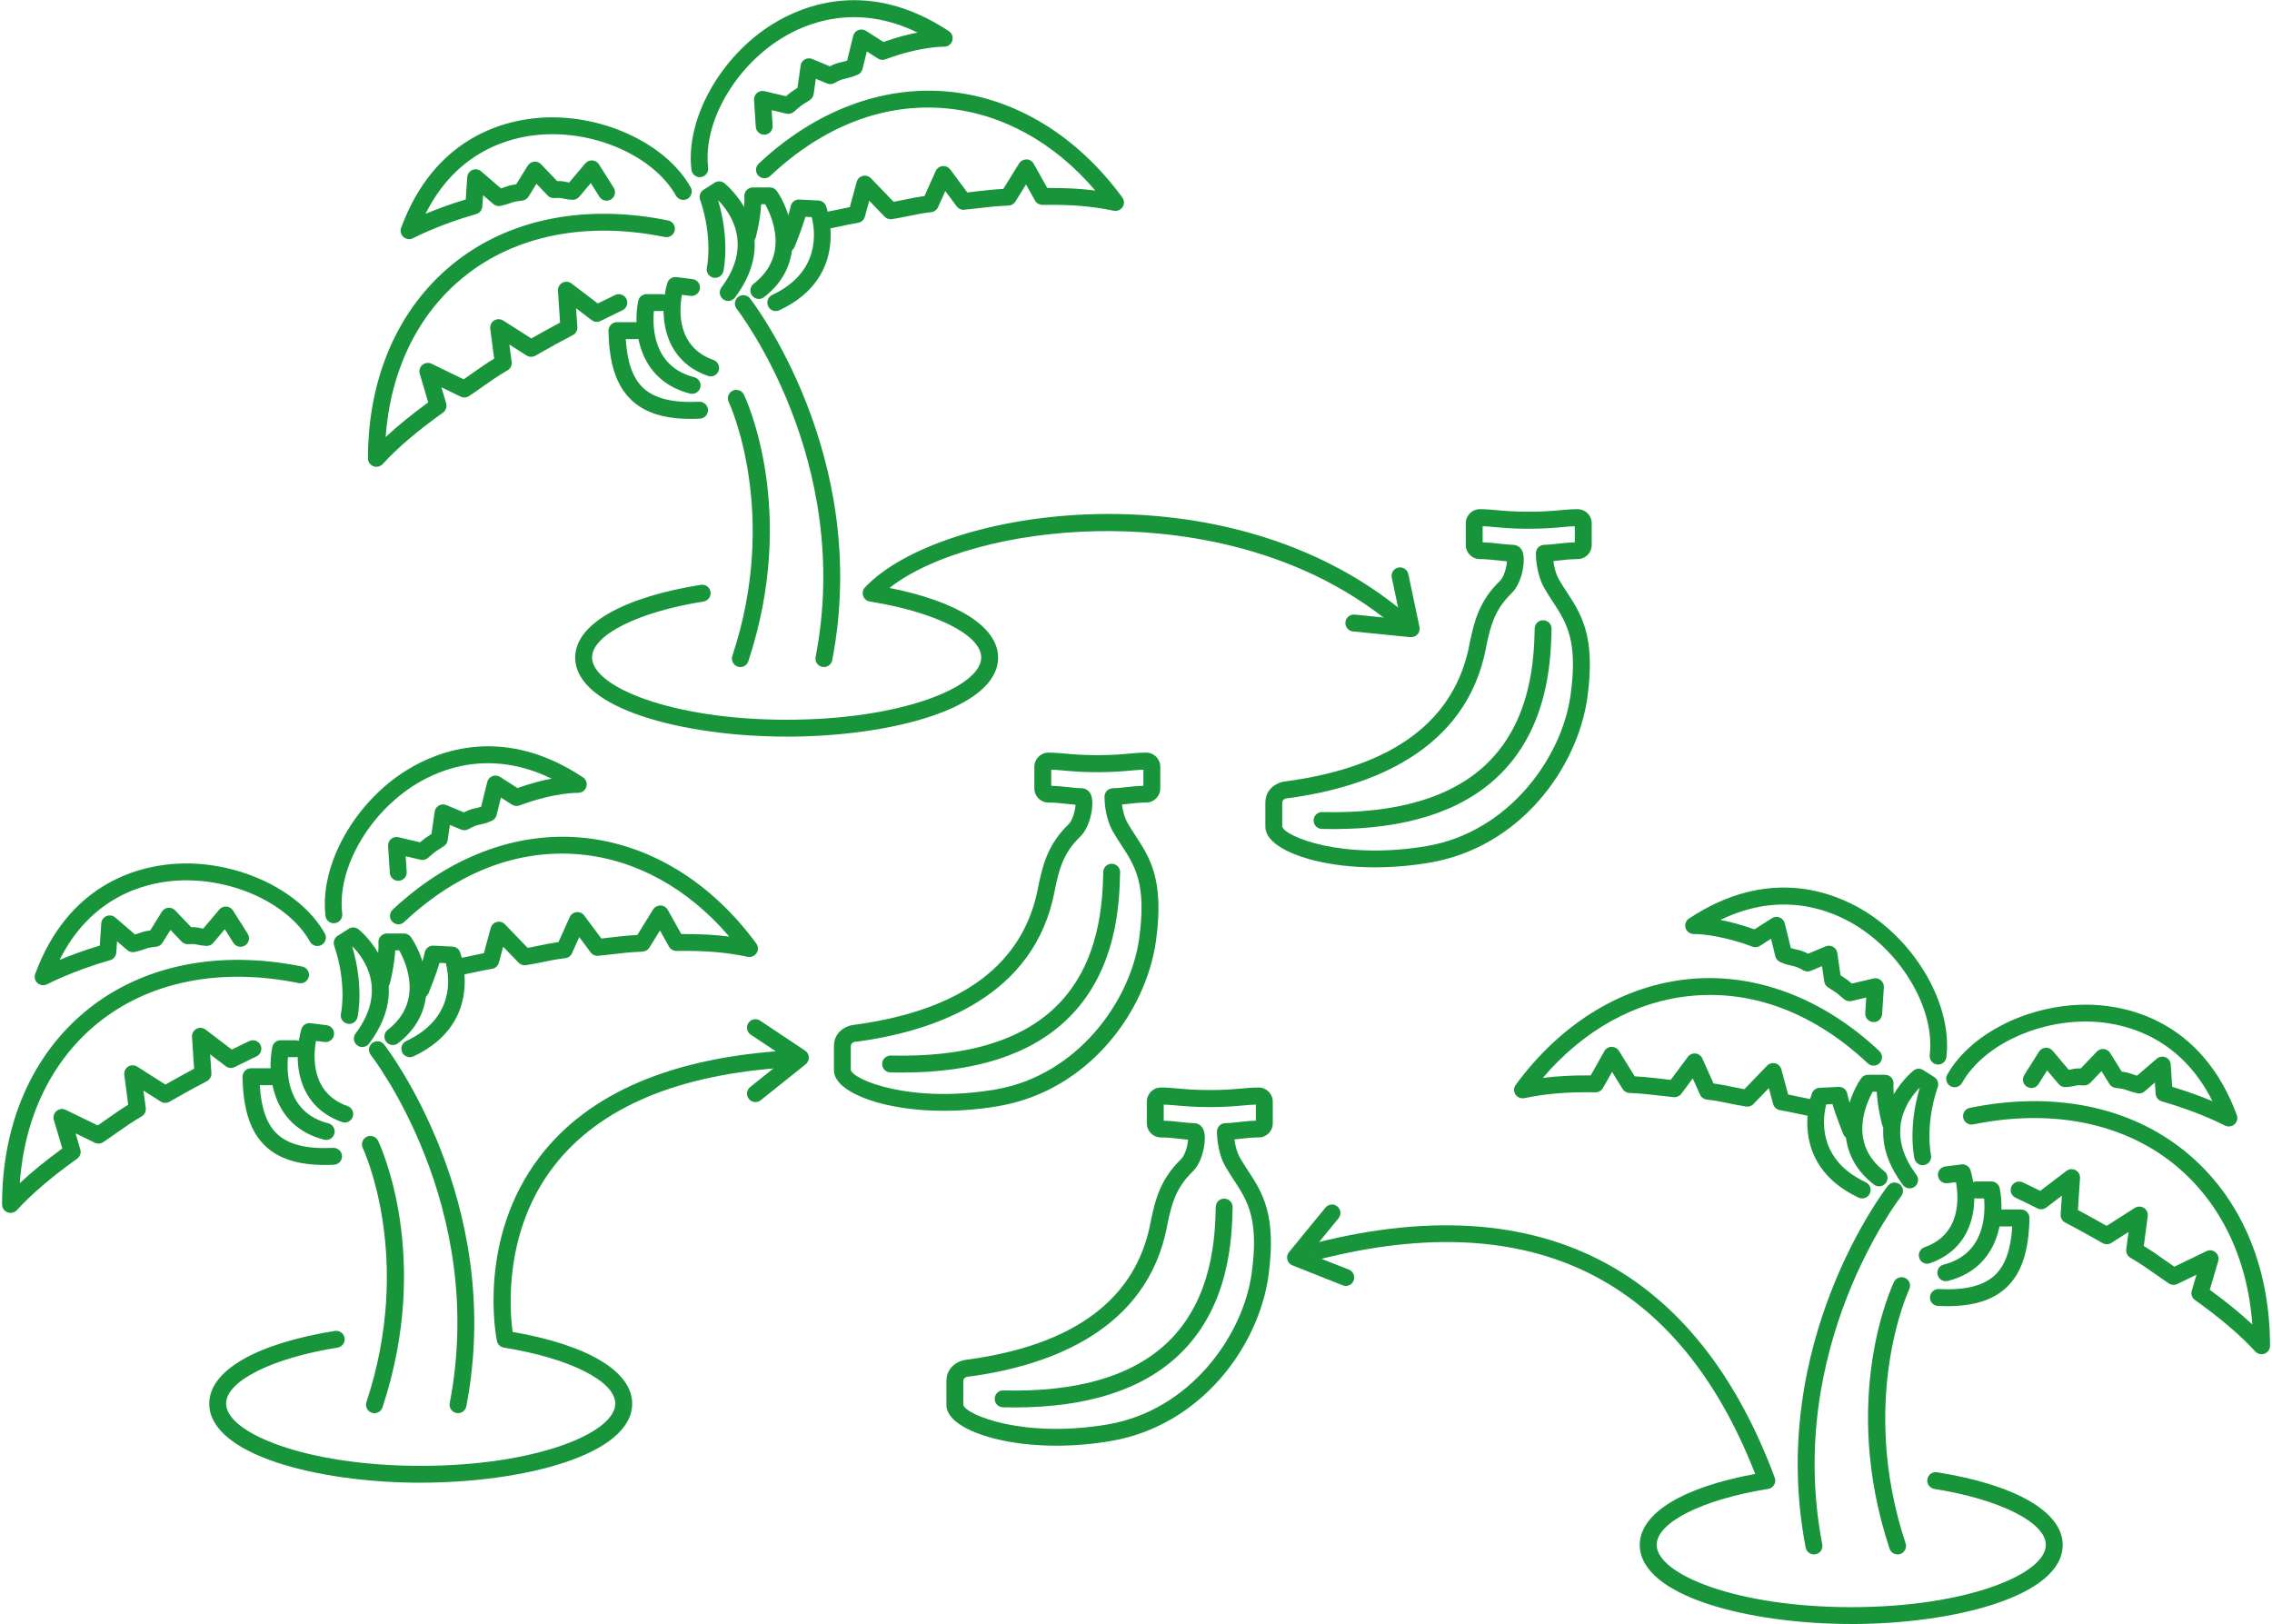 <?xml version="1.0" encoding="UTF-8"?>
<svg id="_レイヤー_2" data-name="レイヤー 2" xmlns="http://www.w3.org/2000/svg" xmlns:xlink="http://www.w3.org/1999/xlink" viewBox="0 0 505 361">
  <defs>
    <style>
      .cls-1 {
        fill: none;
      }

      .cls-1, .cls-2 {
        stroke-width: 0px;
      }

      .cls-2 {
        fill: #18943b;
      }

      .cls-3 {
        clip-path: url(#clippath);
      }
    </style>
    <clipPath id="clippath">
      <rect class="cls-1" width="505" height="361"/>
    </clipPath>
  </defs>
  <g id="_文字" data-name="文字">
    <g class="cls-3">
      <g>
        <g>
          <path class="cls-2" d="m9.6,218.99c-.45,0-.89-.16-1.24-.46-.59-.51-.8-1.33-.53-2.06,7.27-19.71,22.28-23.77,30.58-24.43,13.68-1.1,28.21,5.54,33.78,15.44.51.9.19,2.05-.72,2.56-.9.51-2.05.19-2.56-.72-4.9-8.7-17.89-14.52-30.21-13.54-6.75.54-18.48,3.61-25.46,17.59,2.29-.96,5.34-2.12,8.94-3.19l.33-4.95c.05-.71.49-1.33,1.15-1.61.66-.27,1.41-.16,1.95.31l4.4,3.78c.42-.12.69-.22.95-.31.67-.25,1.2-.42,2.44-.59l2.57-4.15c.31-.49.82-.82,1.4-.88.58-.06,1.15.15,1.55.57l3.58,3.74c.94-.02,1.36.05,1.93.18.18.04.39.09.74.14l3.59-4.25c.39-.46.97-.7,1.56-.66.6.04,1.14.37,1.46.87l3.28,5.2c.55.88.29,2.04-.59,2.59-.88.55-2.04.29-2.59-.59l-1.91-3.03-2.58,3.05c-.39.46-.99.71-1.59.66-1.26-.11-1.81-.24-2.22-.33-.35-.08-.52-.12-1.75-.05-.55.03-1.08-.18-1.46-.58l-2.48-2.6-1.77,2.86c-.3.49-.82.82-1.39.88-1.58.17-1.92.3-2.48.5-.48.17-1.08.39-2.29.67-.58.14-1.19-.02-1.65-.4l-2.29-1.97-.17,2.51c-.05.79-.6,1.47-1.36,1.68-8.26,2.34-13.96,5.33-14.02,5.36-.28.15-.58.22-.88.22Z"/>
          <path class="cls-2" d="m2.34,269.6c-.23,0-.46-.04-.68-.13-.72-.28-1.2-.98-1.2-1.75,0-17.92,6.67-33.23,18.77-43.12,12.32-10.07,29.35-13.53,47.95-9.76,1.02.21,1.67,1.2,1.47,2.21-.21,1.02-1.2,1.67-2.21,1.47-17.48-3.55-33.39-.36-44.82,8.98-10.15,8.29-16.17,20.77-17.23,35.49,2.65-2.48,5.82-5.06,9.46-7.71l-1.88-6.37c-.21-.71.02-1.48.59-1.96.57-.48,1.37-.58,2.03-.26l7.14,3.46c.82-.56,1.54-1.07,2.22-1.55,1.4-.99,2.74-1.94,4.55-3.05l-.87-6.64c-.09-.72.24-1.44.85-1.83.62-.39,1.4-.39,2.02,0l6.27,3.99.11-.06c2.41-1.36,3.99-2.25,6.27-3.46l-.47-7.08c-.05-.73.34-1.43.98-1.78.65-.35,1.44-.29,2.03.16l5.83,4.44c1.25-.62,1.91-.94,3.04-1.48l.84-.4c.94-.45,2.06-.05,2.51.88s.05,2.06-.88,2.51l-.84.4c-1.39.67-2.06.99-4.03,1.98-.64.32-1.41.25-1.98-.18l-3.47-2.65.28,4.18c.05.74-.35,1.45-1.01,1.79-2.86,1.48-4.51,2.42-7.24,3.96l-1.09.62c-.6.34-1.35.32-1.93-.05l-3.83-2.44.51,3.87c.1.75-.26,1.48-.91,1.86-2.25,1.32-3.69,2.34-5.36,3.52-.95.67-1.95,1.38-3.19,2.21-.55.37-1.26.42-1.86.13l-4.28-2.08,1.05,3.57c.23.77-.06,1.6-.71,2.06-5.66,4.04-10.17,7.89-13.39,11.43-.36.4-.87.61-1.39.61Z"/>
          <path class="cls-2" d="m74.21,205.22c-.94,0-1.75-.7-1.86-1.65-1.36-11.27,6.43-25.21,18.11-32.42,7.09-4.37,21.59-9.98,39.11,1.62.7.46,1.01,1.34.75,2.14s-1.01,1.35-1.85,1.31c-.04,0-5.17-.11-13,2.81-.55.21-1.17.14-1.67-.18l-2.46-1.57-.96,3.89c-.14.57-.54,1.05-1.08,1.28-1.26.54-2.05.71-2.68.85-.72.16-1.19.26-2.46.99-.51.29-1.12.33-1.67.11l-2.49-1.04-.49,3.4c-.08.54-.38,1.01-.83,1.31-.48.31-.83.54-1.11.71-.95.61-.97.62-2.45,1.91-.46.4-1.07.55-1.66.41l-3.28-.77.22,3.45c.07,1.04-.72,1.93-1.75,2-1.04.07-1.93-.72-2-1.75l-.39-5.98c-.04-.59.21-1.17.66-1.56.45-.38,1.06-.53,1.64-.4l4.81,1.13c1-.86,1.26-1.03,2.18-1.62.11-.07.23-.15.36-.23l.71-4.96c.08-.58.43-1.08.93-1.37.51-.29,1.12-.32,1.65-.1l3.9,1.63c1.24-.63,1.97-.8,2.69-.95.36-.08.7-.16,1.16-.31l1.35-5.49c.14-.59.56-1.07,1.13-1.3.56-.22,1.2-.17,1.71.16l3.89,2.48c2.94-1.04,5.49-1.69,7.57-2.09-13.55-6.6-24.52-2.24-30.18,1.25-10.52,6.49-17.55,18.86-16.35,28.78.12,1.03-.61,1.97-1.64,2.09-.08,0-.15.01-.23.01Z"/>
          <path class="cls-2" d="m102.67,216.67c-.89,0-1.68-.63-1.84-1.53-.19-1.02.48-2,1.5-2.19.92-.17,1.73-.35,2.54-.53.84-.18,1.69-.37,2.69-.56l1.51-5.6c.18-.65.69-1.16,1.35-1.33.65-.17,1.35.03,1.82.52l5.04,5.23c1.04-.18,1.89-.36,2.71-.53,1.25-.26,2.44-.51,4.15-.75l2.49-5.55c.27-.61.85-1.03,1.51-1.1.66-.08,1.31.21,1.71.74l3.81,5.12c.83-.09,1.56-.18,2.24-.26,1.9-.22,3.44-.4,5.76-.53l3.51-5.67c.35-.56.96-.88,1.64-.89.66.01,1.27.38,1.6.96l3.02,5.39c4.08-.01,7.41.15,10.66.57-9.11-10.69-20.73-17.12-33.14-18.26-13.8-1.27-27.32,3.93-39.11,15.02-.76.71-1.94.67-2.65-.08-.71-.76-.67-1.94.08-2.65,12.42-11.68,27.34-17.38,42.03-16.03,14.89,1.37,28.67,9.73,38.8,23.54.46.63.49,1.47.07,2.12-.42.65-1.2.98-1.96.83-5.07-1.03-9.37-1.39-15.85-1.3-.67,0-1.33-.36-1.66-.96l-2.01-3.58-2.35,3.8c-.33.53-.89.86-1.52.89-2.76.12-4.41.31-6.48.56-.97.11-2.04.24-3.35.37-.66.07-1.3-.22-1.7-.75l-2.54-3.41-1.61,3.59c-.27.6-.84,1.02-1.49,1.1-2.15.26-3.48.54-4.88.83-1.11.23-2.26.48-3.87.72-.6.1-1.21-.11-1.64-.55l-3.42-3.55-.96,3.55c-.19.71-.78,1.24-1.5,1.36-1.45.24-2.6.49-3.71.73-.85.19-1.69.37-2.65.55-.12.02-.23.03-.35.03Z"/>
          <path class="cls-2" d="m80.54,232.74c-.39,0-.79-.12-1.13-.38-.83-.62-1-1.8-.38-2.63,7.31-9.75,1.72-16.95-.7-19.36l-.04.03c2.66,8.86,1.23,15.44,1.17,15.72-.23,1.01-1.24,1.65-2.25,1.42-1.01-.23-1.65-1.23-1.42-2.24.02-.1,1.39-6.61-1.51-15.1-.28-.82.04-1.73.77-2.19l2.46-1.57c.67-.43,1.53-.39,2.16.1.14.11,13.42,10.71,2.36,25.44-.37.49-.93.75-1.5.75Z"/>
          <path class="cls-2" d="m87.33,232.29c-.56,0-1.12-.25-1.49-.73-.64-.82-.49-2,.33-2.64,8.03-6.23,4.08-14.96,2.56-17.68h-.88c-.18,3.45-1.14,7.15-1.19,7.33-.26,1-1.29,1.6-2.29,1.34-1-.26-1.6-1.29-1.34-2.29.01-.05,1.28-4.9,1.08-8.14-.03-.52.15-1.03.51-1.4s.85-.59,1.37-.59h3.81c.62,0,1.2.31,1.55.82,3.28,4.84,6.91,16-2.87,23.58-.34.27-.75.39-1.15.39Z"/>
          <path class="cls-2" d="m91.09,234.98c-.71,0-1.38-.4-1.7-1.08-.44-.94-.04-2.06.9-2.5,10.85-5.1,9.63-14.13,8.8-17.31l-1.4-.07c-.78,2.69-2.23,6.24-2.42,6.71-.4.96-1.49,1.42-2.45,1.02-.96-.4-1.42-1.49-1.02-2.45.61-1.48,2.26-5.72,2.6-7.57.17-.93,1.01-1.59,1.95-1.54l4.25.22c.74.04,1.39.51,1.65,1.2.06.16,5.82,15.6-10.35,23.2-.26.12-.53.18-.8.18Z"/>
          <path class="cls-2" d="m76.63,249.5c-.21,0-.42-.03-.62-.11-10.9-3.83-10.66-15.18-9.01-20.64.26-.88,1.12-1.44,2.03-1.32l3.58.45c1.03.13,1.76,1.07,1.63,2.1s-1.07,1.76-2.1,1.63l-1.9-.24c-.62,3.43-1.16,11.61,7.01,14.48.98.34,1.49,1.42,1.15,2.4-.27.77-1,1.26-1.77,1.26Z"/>
          <path class="cls-2" d="m72.5,253.38c-.15,0-.31-.02-.46-.06-11.82-3-12.7-14.79-11.51-20.6.18-.87.95-1.5,1.84-1.5h3.36c1.04,0,1.88.84,1.88,1.88s-.84,1.88-1.88,1.88h-1.72c-.33,3.57-.17,12.38,8.96,14.7,1.01.26,1.61,1.28,1.36,2.28-.22.85-.98,1.42-1.82,1.42Z"/>
          <path class="cls-2" d="m72.17,258.94c-5.84,0-10.14-1.35-13.1-4.12-3.39-3.17-5.03-8.08-5.16-15.46,0-.5.19-.99.54-1.35.35-.36.84-.56,1.34-.56h4.48c1.04,0,1.88.84,1.88,1.88s-.84,1.88-1.88,1.88h-2.53c.32,5.22,1.57,8.71,3.89,10.87,2.51,2.35,6.58,3.35,12.42,3.06,1.02-.04,1.92.75,1.97,1.78.05,1.04-.75,1.92-1.78,1.97-.71.04-1.4.05-2.07.05Z"/>
          <path class="cls-2" d="m83.23,314.12c-.2,0-.4-.03-.59-.1-.98-.33-1.52-1.39-1.19-2.37,10.61-32.04-.69-56.23-.81-56.47-.45-.94-.05-2.06.88-2.51.94-.45,2.06-.05,2.51.88.5,1.04,12.06,25.81.99,59.27-.26.79-1,1.29-1.78,1.29Z"/>
          <path class="cls-2" d="m101.81,314.11c-.12,0-.24-.01-.36-.03-1.02-.2-1.68-1.18-1.49-2.2,8.47-43.87-17.28-77.06-17.54-77.39-.64-.81-.51-2,.31-2.64.81-.64,2-.51,2.64.31.27.34,27.07,34.9,18.28,80.43-.17.9-.96,1.52-1.84,1.52Z"/>
          <path class="cls-2" d="m93.52,329.57c-22.79,0-47.01-6.17-47.01-17.59,0-7.32,10.44-13.35,27.93-16.15,1.02-.16,1.99.53,2.15,1.56.16,1.02-.53,1.99-1.56,2.15-14.58,2.33-24.77,7.44-24.77,12.44,0,6.54,17.76,13.84,43.25,13.84s43.25-7.29,43.25-13.84c0-4.99-10.18-10.11-24.77-12.44-.77-.12-1.39-.71-1.54-1.48-.19-.92-4.46-22.73,9.59-41.03,10.81-14.09,29.33-22,55.05-23.53,1.03-.05,1.92.73,1.99,1.76s-.73,1.92-1.76,1.99c-24.56,1.46-42.14,8.87-52.26,22.03-11.18,14.53-9.77,32-9.12,36.77,16.68,2.88,26.58,8.79,26.58,15.92,0,11.43-24.22,17.59-47.01,17.59Z"/>
        </g>
        <g>
          <path class="cls-2" d="m209.8,246.9c-10.46,0-18.82-2.4-22.43-5.45-1.34-1.13-2.01-2.34-2.01-3.61v-5.28c0-3.31,2.82-4.68,4.78-4.81,23.77-3.25,37.43-13.52,40.61-30.54.06-.35.12-.64.17-.86l.03-.12c.84-3.79,1.89-8.5,6.53-12.98.95-.9,1.5-3.08,1.59-4.37-.58-.05-1.2-.12-1.85-.19-1.32-.15-2.82-.31-4.19-.31-1.72,0-3.12-1.4-3.12-3.12v-4.84c0-1.72,1.4-3.13,3.12-3.13,1.34,0,2.5.1,3.83.22,1.78.16,3.8.34,6.96.34h.17c3.16,0,5.18-.18,6.96-.34,1.34-.12,2.49-.22,3.83-.22,1.72,0,3.12,1.4,3.12,3.13v4.84c0,1.72-1.4,3.12-3.12,3.12-1.37,0-2.87.16-4.19.31-.41.04-.82.09-1.21.13.15,1.19.5,2.8,1.27,4.15.56.98,1.18,1.93,1.78,2.84,3.14,4.81,6.39,9.78,4.51,23.33-2.18,15.65-14.91,33.29-35.02,36.72-4.22.72-8.3,1.04-12.1,1.04Zm-19.38-15.39c-.49.04-1.31.22-1.31,1.06v5.28c.61,2.21,13.37,7.51,32.16,4.31,18.14-3.09,29.99-19.58,31.93-33.53,1.69-12.16-.92-16.14-3.93-20.75-.63-.96-1.27-1.95-1.89-3.03-1.94-3.39-1.89-7.62-1.88-7.8.02-1.02.85-1.84,1.88-1.84.72,0,1.73-.11,2.8-.23,1.23-.13,2.6-.29,3.96-.32v-3.58c-.94.03-1.84.11-2.86.2-1.77.16-3.96.36-7.29.36h-.17c-3.33,0-5.53-.2-7.29-.36-1.02-.09-1.93-.17-2.87-.2v3.58c1.37.04,2.74.19,3.96.32,1.07.12,2.08.23,2.8.23s1.67.4,2.11,1.53c.75,1.9-.09,7.02-2.47,9.26-3.81,3.68-4.65,7.44-5.45,11.08l-.03.12c-.04.19-.09.44-.14.74-4.37,23.42-26.27,31.19-43.87,33.58-.05,0-.1.01-.14.01Zm-.11-1.88h0,0Z"/>
          <path class="cls-2" d="m200.49,238.4c-.85,0-1.71-.01-2.58-.03-1.04-.03-1.86-.89-1.83-1.92.03-1.04.89-1.86,1.92-1.83,16.35.4,28.62-3.17,36.46-10.64,10.27-9.78,10.61-24.06,10.76-30.16.02-1.04.87-1.85,1.92-1.83,1.04.02,1.86.89,1.83,1.92-.16,6.56-.52,21.94-11.92,32.79-8.16,7.77-20.45,11.7-36.56,11.7Z"/>
        </g>
        <path class="cls-2" d="m167.92,244.97c-.55,0-1.1-.24-1.47-.71-.65-.81-.52-1.99.29-2.64l7.99-6.4-7.86-5.24c-.86-.58-1.1-1.74-.52-2.6.58-.86,1.74-1.1,2.6-.52l10,6.67c.5.33.81.88.83,1.48s-.24,1.17-.7,1.55l-10,8c-.35.28-.76.41-1.17.41Z"/>
        <g>
          <path class="cls-2" d="m305.69,192.79c-10.46,0-18.82-2.4-22.43-5.45-1.34-1.13-2.01-2.34-2.01-3.61v-5.28c0-3.31,2.82-4.68,4.78-4.81,23.77-3.25,37.43-13.52,40.61-30.54.06-.35.12-.64.17-.86l.03-.12c.84-3.79,1.89-8.5,6.53-12.98.95-.9,1.5-3.08,1.59-4.37-.58-.05-1.2-.12-1.85-.19-1.32-.15-2.82-.31-4.19-.31-1.72,0-3.12-1.4-3.12-3.12v-4.84c0-1.72,1.4-3.13,3.12-3.13,1.34,0,2.5.1,3.83.22,1.78.16,3.8.34,6.96.34h.17c3.16,0,5.18-.18,6.96-.34,1.34-.12,2.49-.22,3.83-.22,1.72,0,3.12,1.4,3.12,3.13v4.84c0,1.72-1.4,3.12-3.12,3.12-1.37,0-2.87.16-4.19.31-.41.04-.82.09-1.21.13.15,1.19.5,2.8,1.27,4.15.56.98,1.18,1.93,1.78,2.84,3.14,4.81,6.39,9.77,4.51,23.32-2.18,15.65-14.91,33.29-35.02,36.72-4.22.72-8.3,1.04-12.1,1.04Zm-19.38-15.39c-.49.04-1.31.22-1.31,1.06v5.28c.61,2.21,13.37,7.51,32.16,4.31,18.14-3.09,29.99-19.58,31.93-33.53,1.69-12.16-.92-16.14-3.93-20.75-.63-.96-1.27-1.95-1.89-3.03-1.94-3.39-1.89-7.62-1.88-7.8.02-1.02.85-1.84,1.88-1.84.72,0,1.73-.11,2.8-.23,1.23-.13,2.6-.29,3.96-.32v-3.58c-.94.03-1.84.11-2.86.2-1.77.16-3.96.36-7.29.36h-.17c-3.33,0-5.53-.2-7.29-.36-1.02-.09-1.93-.17-2.87-.2v3.58c1.37.04,2.74.19,3.96.32,1.07.12,2.08.23,2.8.23s1.67.4,2.11,1.53c.75,1.9-.09,7.02-2.47,9.26-3.81,3.68-4.65,7.44-5.45,11.07l-.03.12c-.04.19-.09.44-.14.74-4.37,23.42-26.27,31.19-43.87,33.58-.05,0-.1.01-.15.01Zm-.11-1.88h0,0Z"/>
          <path class="cls-2" d="m296.39,184.28c-.85,0-1.71-.01-2.58-.03-1.04-.03-1.86-.89-1.83-1.92.03-1.04.9-1.87,1.92-1.83,16.35.4,28.62-3.17,36.46-10.64,10.27-9.78,10.61-24.06,10.76-30.16.02-1.04.86-1.88,1.92-1.83,1.04.02,1.86.89,1.83,1.92-.16,6.56-.52,21.94-11.92,32.79-8.16,7.77-20.45,11.7-36.56,11.7Z"/>
        </g>
        <g>
          <g>
            <path class="cls-2" d="m90.93,53.15c-.45,0-.89-.16-1.24-.46-.59-.51-.8-1.33-.53-2.06,7.27-19.71,22.28-23.77,30.58-24.43,13.69-1.1,28.21,5.54,33.78,15.44.51.9.19,2.05-.72,2.56-.9.51-2.05.19-2.56-.72-4.9-8.7-17.89-14.53-30.2-13.54-6.75.54-18.48,3.61-25.46,17.59,2.29-.96,5.34-2.12,8.94-3.19l.33-4.95c.05-.71.49-1.33,1.15-1.61s1.41-.16,1.95.31l4.4,3.78c.42-.12.69-.22.95-.31.67-.25,1.2-.42,2.44-.59l2.57-4.15c.31-.49.82-.82,1.4-.88.58-.07,1.15.15,1.55.57l3.58,3.74c.94-.02,1.36.05,1.93.18.18.04.39.09.74.14l3.59-4.25c.39-.46.96-.7,1.57-.66.6.04,1.14.37,1.46.87l3.28,5.2c.55.88.29,2.04-.59,2.59-.88.55-2.04.29-2.59-.59l-1.91-3.03-2.58,3.05c-.39.46-.99.71-1.59.66-1.26-.11-1.81-.24-2.22-.33-.35-.08-.51-.12-1.75-.05-.55.03-1.08-.18-1.46-.58l-2.48-2.6-1.77,2.86c-.3.49-.82.82-1.39.88-1.58.17-1.92.3-2.48.5-.48.17-1.08.39-2.29.67-.58.14-1.19-.02-1.65-.4l-2.29-1.97-.17,2.51c-.05.79-.6,1.47-1.36,1.68-8.29,2.34-13.96,5.33-14.02,5.36-.28.15-.58.22-.88.22Z"/>
            <path class="cls-2" d="m83.67,103.76c-.23,0-.46-.04-.68-.13-.72-.28-1.2-.98-1.2-1.75,0-17.91,6.67-33.23,18.77-43.12,12.32-10.07,29.35-13.53,47.95-9.76,1.02.21,1.67,1.2,1.47,2.21-.21,1.02-1.2,1.67-2.21,1.47-17.47-3.55-33.39-.36-44.82,8.98-10.15,8.29-16.17,20.77-17.23,35.49,2.65-2.48,5.82-5.06,9.46-7.71l-1.88-6.37c-.21-.71.02-1.48.59-1.96.57-.48,1.37-.58,2.03-.26l7.14,3.46c.82-.56,1.53-1.06,2.22-1.55,1.4-.99,2.74-1.94,4.56-3.05l-.87-6.64c-.09-.72.24-1.44.85-1.83.62-.39,1.4-.39,2.02,0l6.27,3.99.12-.07c2.4-1.36,3.98-2.25,6.26-3.45l-.47-7.08c-.05-.73.34-1.43.98-1.78.65-.35,1.44-.29,2.03.16l5.83,4.44c1.27-.63,1.93-.95,3.09-1.5l.79-.38c.94-.45,2.06-.05,2.51.88.45.94.05,2.06-.88,2.51l-.8.38c-1.42.68-2.08,1-4.07,2-.64.32-1.41.25-1.98-.18l-3.47-2.64.28,4.18c.05.74-.35,1.45-1.01,1.79-2.85,1.48-4.5,2.41-7.23,3.95l-1.11.63c-.6.34-1.35.32-1.93-.05l-3.83-2.44.51,3.87c.1.75-.26,1.48-.91,1.86-2.25,1.32-3.7,2.34-5.37,3.52-.94.67-1.95,1.38-3.19,2.2-.55.37-1.26.42-1.86.13l-4.28-2.08,1.05,3.57c.23.77-.06,1.6-.71,2.06-5.66,4.04-10.17,7.89-13.39,11.43-.36.4-.87.61-1.39.61Z"/>
            <path class="cls-2" d="m155.55,39.38c-.94,0-1.75-.7-1.86-1.65-1.36-11.27,6.43-25.21,18.11-32.42,7.09-4.37,21.59-9.98,39.11,1.62.7.46,1.01,1.34.75,2.14-.26.8-1.02,1.35-1.85,1.31-.05,0-5.17-.11-13,2.81-.55.21-1.17.14-1.67-.18l-2.46-1.57-.96,3.89c-.14.57-.54,1.05-1.08,1.28-1.26.54-2.05.71-2.68.85-.72.16-1.19.26-2.46.99-.51.29-1.12.33-1.67.11l-2.49-1.04-.49,3.4c-.08.54-.38,1.01-.83,1.31-.48.31-.83.54-1.11.71-.95.61-.97.62-2.45,1.91-.46.4-1.08.55-1.66.41l-3.28-.77.22,3.45c.07,1.04-.72,1.93-1.75,2-1.03.07-1.93-.72-2-1.75l-.39-5.98c-.04-.59.21-1.17.66-1.55.45-.38,1.06-.53,1.64-.4l4.81,1.13c1-.86,1.26-1.03,2.18-1.62.11-.07.23-.15.36-.23l.71-4.96c.08-.58.43-1.08.93-1.37.51-.29,1.12-.32,1.65-.1l3.9,1.63c1.24-.63,1.97-.79,2.69-.95.36-.08.7-.16,1.16-.31l1.35-5.49c.14-.59.56-1.07,1.13-1.3.56-.22,1.2-.17,1.71.16l3.89,2.48c2.93-1.04,5.49-1.69,7.57-2.09-13.55-6.6-24.52-2.24-30.18,1.25-10.52,6.49-17.55,18.86-16.35,28.78.12,1.03-.61,1.97-1.64,2.09-.08,0-.15.01-.23.01Z"/>
            <path class="cls-2" d="m184.01,50.83c-.89,0-1.68-.63-1.84-1.53-.19-1.02.48-2,1.5-2.19.92-.17,1.72-.35,2.54-.52.84-.18,1.7-.37,2.69-.56l1.51-5.6c.18-.65.69-1.16,1.35-1.33.66-.17,1.35.03,1.82.52l5.04,5.23c1.04-.18,1.89-.36,2.72-.53,1.25-.26,2.44-.51,4.15-.75l2.49-5.55c.27-.61.85-1.03,1.51-1.1.66-.07,1.31.21,1.71.74l3.81,5.12c.83-.09,1.56-.18,2.24-.26,1.9-.22,3.44-.4,5.76-.53l3.51-5.67c.35-.56.96-.88,1.64-.89.66.01,1.27.38,1.6.96l3.02,5.39c4.08-.02,7.41.15,10.67.57-9.11-10.69-20.73-17.12-33.14-18.26-13.8-1.27-27.32,3.93-39.11,15.02-.76.71-1.94.67-2.65-.08-.71-.76-.67-1.94.08-2.65,12.42-11.68,27.35-17.37,42.03-16.03,14.89,1.37,28.67,9.73,38.8,23.54.46.63.49,1.47.07,2.12-.42.65-1.2.98-1.96.83-5.07-1.03-9.37-1.39-15.85-1.3-.69-.01-1.33-.36-1.66-.96l-2.01-3.58-2.35,3.8c-.33.53-.89.86-1.52.89-2.76.12-4.41.31-6.48.56-.97.11-2.04.24-3.35.37-.66.07-1.3-.22-1.7-.75l-2.54-3.41-1.61,3.59c-.27.6-.84,1.02-1.49,1.1-2.15.26-3.48.54-4.88.83-1.11.23-2.26.48-3.87.73-.6.09-1.21-.11-1.64-.55l-3.42-3.55-.96,3.55c-.19.71-.78,1.24-1.5,1.36-1.45.24-2.6.49-3.71.73-.85.19-1.69.37-2.65.55-.12.02-.23.03-.35.03Z"/>
            <path class="cls-2" d="m161.87,66.9c-.39,0-.79-.12-1.13-.38-.83-.62-1-1.8-.38-2.63,7.27-9.69,1.7-16.93-.71-19.35l-.03.02c2.66,8.86,1.23,15.44,1.17,15.73-.23,1.01-1.23,1.65-2.25,1.42-1.01-.23-1.65-1.23-1.42-2.24.02-.09,1.39-6.61-1.51-15.1-.28-.82.04-1.73.77-2.19l2.46-1.57c.67-.43,1.54-.39,2.16.1.14.1,13.42,10.71,2.36,25.44-.37.49-.93.75-1.5.75Z"/>
            <path class="cls-2" d="m168.67,66.45c-.56,0-1.12-.25-1.49-.73-.64-.82-.49-2,.33-2.64,8.03-6.23,4.08-14.96,2.56-17.68h-.88c-.18,3.45-1.14,7.15-1.19,7.33-.26,1-1.29,1.6-2.29,1.34-1-.26-1.6-1.29-1.34-2.29.01-.05,1.28-4.9,1.08-8.13-.03-.52.15-1.03.51-1.4s.85-.59,1.37-.59h3.81c.62,0,1.2.31,1.55.82,3.28,4.84,6.91,16-2.87,23.58-.34.27-.75.39-1.15.39Z"/>
            <path class="cls-2" d="m172.43,69.14c-.71,0-1.38-.4-1.7-1.08-.44-.94-.04-2.06.9-2.5,10.78-5.06,9.6-14.12,8.79-17.31l-1.39-.07c-.78,2.69-2.23,6.24-2.42,6.71-.4.96-1.49,1.42-2.45,1.02-.96-.4-1.42-1.49-1.02-2.45.61-1.48,2.26-5.72,2.6-7.57.17-.93,1-1.61,1.95-1.54l4.25.22c.74.04,1.39.51,1.65,1.2.06.16,5.82,15.6-10.36,23.2-.26.12-.53.18-.8.18Z"/>
            <path class="cls-2" d="m157.96,83.66c-.21,0-.42-.03-.62-.11-10.9-3.83-10.66-15.18-9.01-20.64.26-.88,1.12-1.43,2.03-1.32l3.58.45c1.03.13,1.76,1.07,1.63,2.1s-1.07,1.76-2.1,1.63l-1.9-.24c-.62,3.43-1.16,11.61,7.01,14.48.98.34,1.49,1.42,1.15,2.4-.27.77-1,1.26-1.77,1.26Z"/>
            <path class="cls-2" d="m153.83,87.54c-.15,0-.31-.02-.46-.06-11.82-3-12.7-14.79-11.51-20.6.18-.87.95-1.5,1.84-1.5h3.36c1.04,0,1.88.84,1.88,1.88s-.84,1.88-1.88,1.88h-1.72c-.33,3.57-.17,12.38,8.96,14.7,1.01.26,1.61,1.28,1.36,2.28-.22.85-.98,1.42-1.82,1.42Z"/>
            <path class="cls-2" d="m153.5,93.1c-5.84,0-10.14-1.35-13.09-4.12-3.39-3.17-5.03-8.08-5.16-15.46,0-.5.19-.99.54-1.35.35-.36.84-.56,1.34-.56h4.48c1.04,0,1.88.84,1.88,1.88s-.84,1.88-1.88,1.88h-2.52c.32,5.22,1.57,8.7,3.89,10.87,2.51,2.35,6.57,3.35,12.42,3.06,1.03-.04,1.92.75,1.97,1.78.05,1.04-.75,1.92-1.78,1.97-.71.04-1.4.05-2.07.05Z"/>
            <path class="cls-2" d="m164.56,148.27c-.2,0-.4-.03-.59-.1-.98-.33-1.52-1.39-1.19-2.37,10.58-31.96-.69-56.22-.81-56.46-.45-.94-.05-2.06.88-2.5s2.06-.05,2.5.88c.5,1.04,12.06,25.8.98,59.27-.26.79-1,1.29-1.78,1.29Z"/>
            <path class="cls-2" d="m183.14,148.27c-.12,0-.24-.01-.36-.03-1.02-.2-1.69-1.18-1.49-2.2,8.46-43.8-17.28-77.06-17.54-77.39-.64-.81-.5-2,.31-2.64.81-.64,1.99-.51,2.64.31.27.34,27.07,34.89,18.28,80.43-.17.9-.96,1.52-1.84,1.52Z"/>
            <path class="cls-2" d="m174.86,163.73c-22.79,0-47.01-6.17-47.01-17.59,0-7.32,10.44-13.35,27.93-16.15,1.02-.16,1.99.53,2.15,1.56.16,1.02-.53,1.99-1.56,2.15-14.58,2.33-24.77,7.44-24.77,12.44,0,6.54,17.76,13.84,43.25,13.84s43.25-7.29,43.25-13.84c0-4.99-10.18-10.11-24.77-12.44-.69-.11-1.26-.59-1.48-1.25s-.07-1.39.41-1.89c16.69-17.71,80.32-27.65,120.09,5.77.79.67.9,1.85.23,2.65-.67.79-1.85.9-2.65.23-22.55-18.95-50.84-21.38-65.69-21.15-19.19.3-37.18,5.27-46.53,12.62,15.2,3.02,24.14,8.7,24.14,15.47,0,11.43-24.22,17.59-47.01,17.59Z"/>
          </g>
          <path class="cls-2" d="m313.66,141.63c-.06,0-.12,0-.19,0l-12.74-1.28c-1.03-.1-1.78-1.02-1.68-2.06.1-1.03,1.03-1.78,2.06-1.68l10.19,1.02-1.95-9.25c-.21-1.02.44-2.01,1.45-2.23,1.02-.21,2.01.44,2.23,1.45l2.48,11.76c.12.59-.04,1.2-.44,1.64-.36.4-.87.62-1.4.62Z"/>
        </g>
        <g>
          <path class="cls-2" d="m234.8,321.34c-10.46,0-18.82-2.4-22.43-5.45-1.34-1.13-2.01-2.34-2.01-3.61v-5.28c0-3.31,2.82-4.68,4.78-4.81,23.77-3.25,37.43-13.52,40.61-30.54.06-.35.12-.64.17-.86l.03-.12c.84-3.79,1.89-8.5,6.53-12.98.95-.9,1.5-3.08,1.59-4.37-.58-.05-1.2-.12-1.85-.19-1.32-.15-2.82-.31-4.19-.31-1.72,0-3.12-1.4-3.12-3.12v-4.84c0-1.72,1.4-3.13,3.12-3.13,1.34,0,2.5.1,3.83.22,1.78.16,3.8.34,6.96.34h.17c3.16,0,5.18-.18,6.96-.34,1.34-.12,2.49-.22,3.83-.22,1.72,0,3.12,1.4,3.12,3.13v4.84c0,1.72-1.4,3.12-3.12,3.12-1.37,0-2.87.16-4.19.31-.41.04-.82.09-1.21.13.15,1.19.5,2.8,1.27,4.15.56.98,1.18,1.93,1.78,2.84,3.14,4.81,6.39,9.78,4.51,23.33-2.18,15.65-14.91,33.29-35.02,36.72-4.22.72-8.3,1.04-12.1,1.04Zm-19.38-15.39c-.49.04-1.31.22-1.31,1.06v5.28c.61,2.21,13.37,7.51,32.16,4.31,18.14-3.09,29.99-19.58,31.93-33.53,1.69-12.16-.92-16.14-3.93-20.75-.63-.96-1.27-1.95-1.89-3.03-1.94-3.39-1.89-7.62-1.88-7.8.02-1.02.85-1.84,1.88-1.84.72,0,1.73-.11,2.8-.23,1.23-.13,2.6-.29,3.96-.32v-3.58c-.94.03-1.84.11-2.86.2-1.77.16-3.96.36-7.29.36h-.17c-3.33,0-5.53-.2-7.29-.36-1.02-.09-1.93-.17-2.87-.2v3.58c1.37.04,2.74.19,3.96.32,1.07.12,2.08.23,2.8.23s1.67.4,2.11,1.53c.75,1.9-.09,7.02-2.47,9.26-3.81,3.68-4.65,7.44-5.45,11.08l-.03.12c-.04.19-.09.44-.14.74-4.37,23.42-26.27,31.19-43.87,33.58-.05,0-.1.01-.14.01Zm-.11-1.88h0,0Z"/>
          <path class="cls-2" d="m225.5,312.84c-.85,0-1.71-.01-2.58-.03-1.04-.03-1.86-.89-1.83-1.92.03-1.04.88-1.87,1.92-1.83,16.35.41,28.62-3.17,36.46-10.64,10.27-9.78,10.61-24.06,10.76-30.16.02-1.04.86-1.87,1.92-1.83,1.04.02,1.86.89,1.83,1.92-.16,6.56-.52,21.94-11.92,32.79-8.16,7.77-20.45,11.7-36.56,11.7Z"/>
        </g>
        <path class="cls-2" d="m299.13,285.82c-.23,0-.46-.04-.69-.13l-11.17-4.43c-.56-.22-.98-.69-1.13-1.27s-.02-1.2.36-1.66l8.11-9.91c.66-.8,1.84-.92,2.64-.26.8.66.92,1.84.26,2.64l-6.48,7.93,8.79,3.48c.96.38,1.44,1.47,1.05,2.44-.29.74-1,1.19-1.75,1.19Z"/>
        <g>
          <path class="cls-2" d="m495.4,250.39c-.3,0-.6-.07-.88-.22-.06-.03-5.76-3.02-14.02-5.36-.76-.22-1.31-.89-1.36-1.68l-.17-2.51-2.29,1.97c-.45.39-1.07.54-1.65.4-1.21-.28-1.81-.5-2.29-.67-.56-.2-.9-.33-2.48-.5-.58-.06-1.09-.39-1.39-.88l-1.77-2.86-2.48,2.6c-.38.4-.91.61-1.46.58-1.23-.07-1.39-.03-1.75.05-.4.09-.96.22-2.22.33-.61.05-1.2-.19-1.59-.66l-2.58-3.05-1.91,3.03c-.55.88-1.71,1.14-2.59.59-.88-.55-1.14-1.71-.59-2.59l3.28-5.2c.32-.51.86-.83,1.46-.87.61-.04,1.18.2,1.57.66l3.59,4.25c.35-.05.56-.1.74-.14.57-.13.99-.2,1.93-.18l3.58-3.74c.4-.42.98-.63,1.55-.57.58.06,1.1.39,1.4.88l2.57,4.15c1.24.17,1.77.35,2.44.59.26.09.53.19.95.31l4.4-3.78c.54-.46,1.29-.58,1.95-.31.66.27,1.1.9,1.15,1.61l.33,4.95c3.6,1.08,6.66,2.24,8.94,3.19-6.98-13.97-18.71-17.05-25.46-17.59-12.31-.98-25.3,4.83-30.2,13.54-.51.9-1.65,1.23-2.56.72-.9-.51-1.22-1.65-.72-2.56,5.57-9.89,20.1-16.53,33.78-15.44,8.3.66,23.31,4.72,30.58,24.43.27.73.06,1.55-.53,2.06-.35.31-.79.46-1.24.46Z"/>
          <path class="cls-2" d="m502.66,301c-.52,0-1.03-.22-1.39-.61-3.22-3.54-7.73-7.39-13.39-11.43-.65-.47-.94-1.29-.71-2.06l1.05-3.57-4.28,2.08c-.6.29-1.31.24-1.86-.13-1.24-.83-2.24-1.54-3.19-2.2-1.67-1.18-3.11-2.2-5.37-3.52-.65-.38-1.01-1.12-.91-1.86l.51-3.87-3.83,2.44c-.58.37-1.33.39-1.93.05l-1.09-.62c-2.74-1.54-4.39-2.48-7.24-3.96-.66-.34-1.06-1.05-1.01-1.79l.28-4.18-3.47,2.64c-.57.43-1.34.51-1.98.18-1.96-.99-2.64-1.31-4.01-1.97l-.86-.41c-.94-.45-1.33-1.57-.88-2.51.45-.94,1.57-1.33,2.51-.88l.86.41c1.12.54,1.78.85,3.02,1.47l5.83-4.44c.59-.45,1.38-.51,2.03-.16.65.35,1.03,1.04.98,1.78l-.47,7.08c2.28,1.2,3.86,2.1,6.27,3.46l.11.06,6.27-3.99c.62-.39,1.4-.39,2.02,0,.62.39.95,1.1.85,1.83l-.87,6.64c1.82,1.11,3.16,2.06,4.56,3.05.68.48,1.4.99,2.22,1.55l7.14-3.46c.67-.33,1.47-.22,2.03.26.57.48.8,1.25.59,1.96l-1.88,6.37c3.64,2.65,6.81,5.23,9.46,7.71-1.06-14.72-7.08-27.2-17.23-35.49-11.43-9.34-27.35-12.53-44.82-8.98-1.02.21-2.01-.45-2.21-1.47-.21-1.02.45-2.01,1.47-2.21,18.6-3.78,35.63-.31,47.95,9.76,12.11,9.89,18.77,25.21,18.77,43.12,0,.78-.48,1.47-1.2,1.75-.22.09-.45.13-.68.13Z"/>
          <path class="cls-2" d="m430.79,236.61c-.08,0-.15,0-.23-.01-1.03-.12-1.76-1.06-1.64-2.09,1.19-9.91-5.84-22.29-16.35-28.78-5.66-3.49-16.63-7.85-30.18-1.25,2.08.4,4.64,1.05,7.58,2.09l3.89-2.48c.51-.33,1.15-.39,1.71-.16.56.23.98.71,1.13,1.3l1.35,5.49c.46.15.8.23,1.16.31.72.16,1.45.32,2.69.95l3.9-1.63c.54-.22,1.15-.19,1.65.1.51.29.85.79.93,1.37l.71,4.96c.13.09.25.16.36.23.92.58,1.18.76,2.17,1.61l4.81-1.13c.58-.14,1.19.01,1.64.4s.7.96.66,1.56l-.39,5.98c-.07,1.04-.96,1.82-2,1.75-1.04-.07-1.82-.96-1.75-2l.22-3.45-3.28.77c-.59.14-1.21-.02-1.66-.41-1.48-1.29-1.5-1.3-2.45-1.91-.28-.18-.64-.4-1.11-.72-.45-.3-.76-.77-.83-1.31l-.49-3.4-2.49,1.04c-.54.23-1.16.19-1.67-.11-1.26-.73-1.74-.83-2.46-.99-.63-.14-1.41-.31-2.68-.85-.54-.23-.94-.71-1.08-1.28l-.96-3.89-2.46,1.57c-.5.32-1.12.38-1.67.18-7.84-2.92-12.96-2.82-13.01-2.81-.82.02-1.59-.51-1.85-1.31-.25-.8.05-1.67.75-2.13,17.52-11.6,32.02-5.99,39.11-1.62,11.68,7.21,19.47,21.15,18.11,32.42-.11.95-.93,1.65-1.86,1.65Z"/>
          <path class="cls-2" d="m402.33,248.07c-.11,0-.23-.01-.35-.03-.96-.18-1.8-.36-2.65-.55-1.11-.24-2.26-.49-3.71-.73-.72-.12-1.31-.65-1.5-1.36l-.96-3.55-3.42,3.55c-.42.44-1.03.65-1.64.55-1.61-.25-2.76-.49-3.87-.72-1.41-.3-2.73-.58-4.88-.83-.65-.08-1.22-.49-1.49-1.1l-1.61-3.59-2.54,3.41c-.4.53-1.05.81-1.7.75-1.31-.13-2.38-.26-3.35-.37-2.08-.24-3.72-.44-6.48-.56-.62-.03-1.19-.36-1.52-.89l-2.35-3.8-2.01,3.58c-.34.6-.99.96-1.66.96-6.48-.08-10.78.27-15.85,1.3-.76.15-1.54-.17-1.96-.83-.42-.65-.39-1.5.07-2.12,10.13-13.81,23.91-22.18,38.8-23.54,14.68-1.35,29.61,4.34,42.03,16.03.76.71.79,1.9.08,2.65-.71.75-1.9.79-2.65.08-11.79-11.09-25.32-16.29-39.11-15.02-12.41,1.14-24.03,7.57-33.14,18.26,3.25-.42,6.58-.59,10.67-.57l3.02-5.39c.33-.58.93-.94,1.6-.96.7.02,1.29.33,1.64.89l3.51,5.67c2.32.13,3.87.31,5.76.53.68.08,1.41.17,2.24.26l3.81-5.12c.4-.53,1.05-.82,1.71-.74.66.07,1.24.49,1.51,1.1l2.49,5.55c1.71.24,2.9.49,4.15.75.83.17,1.67.35,2.71.53l5.04-5.23c.47-.49,1.17-.68,1.82-.52.66.17,1.17.68,1.35,1.33l1.51,5.6c1,.19,1.85.37,2.69.56.82.18,1.62.35,2.54.52,1.02.19,1.69,1.17,1.5,2.19-.17.9-.96,1.53-1.84,1.53Z"/>
          <path class="cls-2" d="m424.46,264.14c-.57,0-1.14-.26-1.5-.75-11.05-14.74,2.23-25.34,2.36-25.44.63-.49,1.49-.53,2.16-.1l2.46,1.57c.73.47,1.05,1.37.77,2.19-2.91,8.51-1.53,15.04-1.51,15.1.22,1.01-.41,2.01-1.43,2.24-1.01.23-2.01-.41-2.24-1.42-.07-.29-1.49-6.86,1.17-15.72l-.03-.02c-2.41,2.42-7.98,9.66-.71,19.35.62.83.45,2.01-.38,2.63-.34.25-.73.38-1.13.38Z"/>
          <path class="cls-2" d="m417.67,263.69c-.4,0-.81-.13-1.15-.39-9.78-7.58-6.15-18.74-2.87-23.58.35-.52.93-.82,1.55-.82h3.8c.52,0,1.01.21,1.37.59s.54.89.51,1.4c-.2,3.23,1.06,8.09,1.08,8.14.26,1-.33,2.03-1.34,2.29-1,.27-2.03-.33-2.29-1.34-.05-.19-1.01-3.88-1.19-7.33h-.88c-1.52,2.71-5.48,11.45,2.56,17.68.82.64.97,1.82.33,2.64-.37.48-.92.73-1.49.73Z"/>
          <path class="cls-2" d="m413.91,266.38c-.27,0-.54-.06-.8-.18-16.17-7.6-10.42-23.04-10.36-23.2.27-.69.91-1.16,1.65-1.2l4.25-.22c.95-.05,1.78.61,1.95,1.54.34,1.86,1.99,6.1,2.6,7.57.4.96-.06,2.06-1.02,2.45-.96.39-2.06-.06-2.45-1.02-.2-.48-1.65-4.02-2.42-6.71l-1.39.07c-.81,3.18-1.99,12.25,8.79,17.31.94.44,1.34,1.56.9,2.5-.32.68-1,1.08-1.7,1.08Z"/>
          <path class="cls-2" d="m428.37,280.9c-.77,0-1.5-.48-1.77-1.26-.34-.98.17-2.05,1.15-2.4,8.17-2.87,7.63-11.05,7.01-14.48l-1.9.24c-1.03.12-1.97-.6-2.1-1.63-.13-1.03.6-1.97,1.63-2.1l3.58-.45c.91-.12,1.77.44,2.03,1.32,1.65,5.46,1.89,16.81-9.01,20.64-.21.07-.42.11-.62.11Z"/>
          <path class="cls-2" d="m432.5,284.78c-.84,0-1.6-.57-1.82-1.42-.26-1.01.35-2.03,1.36-2.28,9.12-2.32,9.29-11.13,8.96-14.7h-1.72c-1.04,0-1.88-.84-1.88-1.88s.84-1.88,1.88-1.88h3.36c.89,0,1.66.63,1.84,1.5,1.19,5.81.31,17.59-11.51,20.6-.16.04-.31.06-.46.06Z"/>
          <path class="cls-2" d="m432.83,290.33c-.67,0-1.36-.02-2.07-.05-1.04-.05-1.83-.93-1.78-1.97s.95-1.83,1.97-1.78c5.84.29,9.9-.71,12.42-3.06,2.32-2.17,3.58-5.65,3.89-10.87h-2.53c-1.04,0-1.88-.84-1.88-1.88s.84-1.88,1.88-1.88h4.48c.5,0,.99.2,1.34.56.35.36.55.85.54,1.35-.13,7.38-1.77,12.3-5.16,15.46-2.96,2.76-7.25,4.12-13.1,4.12Z"/>
          <path class="cls-2" d="m421.77,345.51c-.79,0-1.52-.5-1.78-1.29-11.08-33.47.49-58.23.99-59.27.45-.94,1.57-1.33,2.51-.88.94.45,1.33,1.57.88,2.51-.16.33-11.37,24.57-.81,56.47.33.98-.21,2.05-1.19,2.37-.2.06-.4.1-.59.1Z"/>
          <path class="cls-2" d="m403.19,345.51c-.88,0-1.67-.62-1.84-1.52-8.79-45.54,18.01-80.09,18.28-80.43.64-.81,1.82-.95,2.64-.31.81.64.95,1.82.31,2.64-.26.33-25.99,33.59-17.54,77.39.2,1.02-.47,2-1.49,2.2-.12.02-.24.03-.36.03Z"/>
          <path class="cls-2" d="m411.48,360.97c-22.79,0-47.01-6.17-47.01-17.59,0-7,9.54-12.82,25.66-15.76-17.05-43.62-49.62-59.67-96.83-47.71-1,.25-2.03-.35-2.28-1.36-.25-1.01.35-2.03,1.36-2.28,26.41-6.69,48.78-4.8,66.49,5.61,15.52,9.12,27.5,24.79,35.6,46.56.2.53.15,1.12-.14,1.6-.28.49-.77.82-1.33.91-14.58,2.33-24.77,7.44-24.77,12.44,0,6.54,17.76,13.84,43.25,13.84s43.25-7.29,43.25-13.84c0-4.99-10.18-10.11-24.77-12.44-1.02-.16-1.72-1.13-1.56-2.15.16-1.02,1.13-1.73,2.15-1.56,17.49,2.79,27.93,8.83,27.93,16.15,0,11.43-24.22,17.59-47.01,17.59Z"/>
        </g>
      </g>
    </g>
  </g>
</svg>